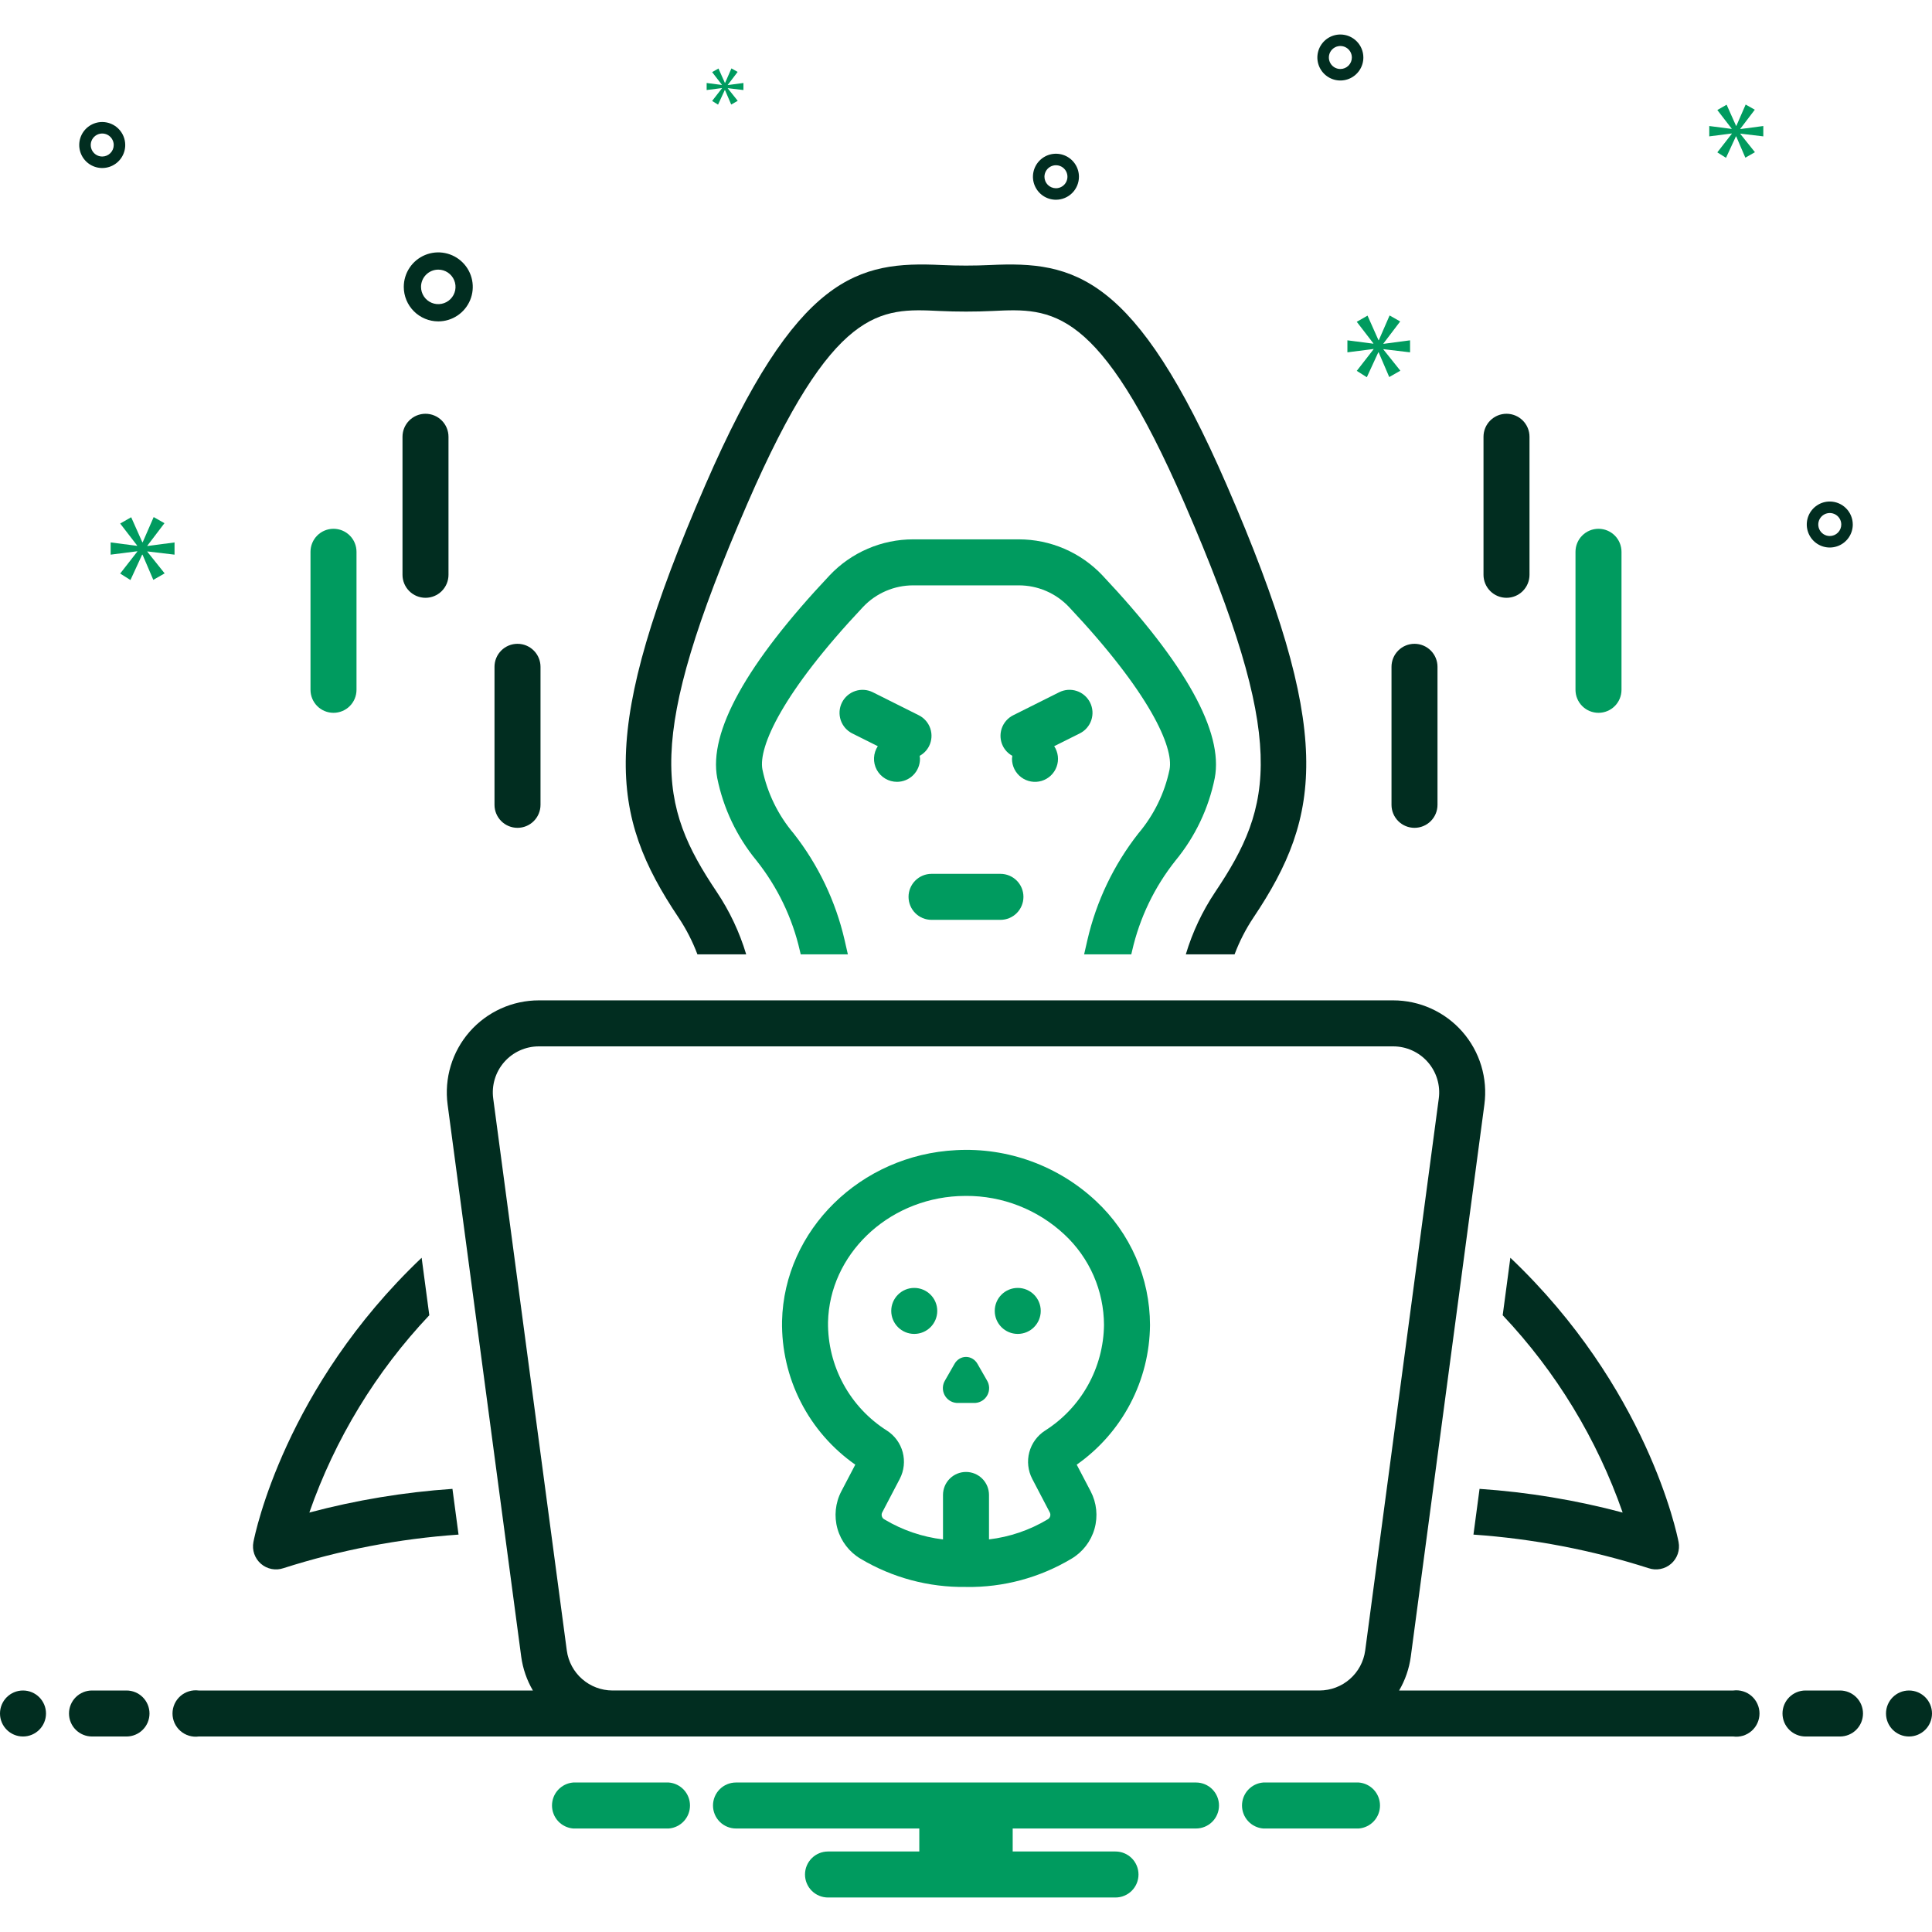 <?xml version="1.0" encoding="UTF-8"?> <svg xmlns="http://www.w3.org/2000/svg" width="150" height="150" viewBox="0 0 150 150" fill="none"><g clip-path="url(#clip0_6712_3623)"><path d="M129.742 121.412C129.978 121.207 130.157 120.943 130.259 120.647C130.361 120.351 130.384 120.033 130.325 119.726C130.19 119.022 127.853 107.703 117.264 97.652L116.669 102.115C120.818 106.509 123.991 111.729 125.983 117.434C122.347 116.466 118.626 115.85 114.872 115.595L114.399 119.146C119.017 119.467 123.58 120.342 127.989 121.751C128.285 121.853 128.603 121.876 128.911 121.816C129.218 121.757 129.505 121.617 129.742 121.412Z" fill="#012D20"></path><path d="M20.259 121.412C20.495 121.617 20.782 121.757 21.089 121.816C21.397 121.876 21.715 121.853 22.011 121.751C26.421 120.342 30.983 119.467 35.601 119.146L35.128 115.595C31.374 115.851 27.653 116.467 24.017 117.434C26.008 111.729 29.182 106.509 33.331 102.115L32.736 97.652C22.148 107.703 19.81 119.022 19.675 119.726C19.616 120.033 19.639 120.351 19.741 120.647C19.844 120.943 20.022 121.207 20.259 121.412Z" fill="#012D20"></path><path d="M52.684 71.242C53.279 72.134 53.77 73.092 54.148 74.096H57.934C57.419 72.376 56.649 70.743 55.65 69.251C51.127 62.508 49.985 57.615 58.037 39.075C64.692 23.75 68.332 23.921 72.933 24.144C74.277 24.208 75.723 24.208 77.067 24.144C81.67 23.921 85.307 23.751 91.963 39.075C100.015 57.615 98.874 62.508 94.35 69.251C93.351 70.743 92.581 72.376 92.066 74.096H95.852C96.23 73.092 96.721 72.134 97.316 71.242C102.671 63.258 103.565 56.826 95.238 37.652C88.134 21.291 83.365 20.27 76.897 20.576C75.663 20.635 74.337 20.635 73.103 20.576C66.624 20.268 61.867 21.292 54.762 37.652C46.435 56.826 47.329 63.258 52.684 71.242Z" fill="#012D20"></path><path d="M87.897 73.823C88.481 71.261 89.634 68.864 91.271 66.808C92.795 64.956 93.84 62.758 94.314 60.407C94.994 56.83 92.055 51.532 85.581 44.661C84.746 43.781 83.741 43.08 82.627 42.601C81.513 42.123 80.313 41.875 79.101 41.875H70.899C69.687 41.875 68.487 42.122 67.373 42.601C66.259 43.08 65.254 43.781 64.42 44.661C57.945 51.532 55.006 56.83 55.686 60.407C56.16 62.758 57.205 64.956 58.729 66.808C60.365 68.864 61.519 71.261 62.103 73.823C62.124 73.908 62.146 74.006 62.167 74.096H65.828C65.74 73.695 65.655 73.316 65.575 72.986C64.879 69.97 63.529 67.144 61.618 64.709C60.408 63.281 59.575 61.573 59.194 59.74C58.864 57.999 60.746 53.768 67.019 47.111C67.519 46.584 68.121 46.166 68.788 45.88C69.455 45.594 70.173 45.447 70.899 45.447H79.101C79.826 45.447 80.545 45.594 81.212 45.88C81.879 46.166 82.481 46.585 82.982 47.111C89.254 53.768 91.136 57.999 90.805 59.74C90.425 61.573 89.591 63.281 88.381 64.709C86.471 67.144 85.12 69.97 84.425 72.986C84.345 73.316 84.26 73.695 84.171 74.096H87.833C87.854 74.006 87.876 73.908 87.897 73.823Z" fill="#009B5F"></path><path d="M84.633 54.544C84.528 54.335 84.383 54.147 84.206 53.994C84.029 53.84 83.823 53.723 83.6 53.648C83.378 53.574 83.143 53.545 82.909 53.561C82.675 53.578 82.447 53.641 82.237 53.745L78.665 55.532C78.456 55.636 78.269 55.782 78.115 55.959C77.961 56.136 77.844 56.342 77.77 56.564C77.696 56.787 77.666 57.022 77.683 57.256C77.699 57.49 77.762 57.718 77.867 57.928C78.028 58.247 78.282 58.509 78.595 58.681C78.582 58.758 78.574 58.837 78.571 58.915C78.571 59.194 78.636 59.468 78.76 59.718C78.885 59.967 79.066 60.183 79.29 60.349C79.513 60.516 79.772 60.628 80.046 60.676C80.321 60.725 80.602 60.709 80.869 60.629C81.136 60.549 81.38 60.408 81.583 60.216C81.786 60.025 81.941 59.789 82.036 59.527C82.131 59.266 82.163 58.985 82.13 58.709C82.098 58.432 82.001 58.167 81.847 57.934L83.834 56.941C84.044 56.836 84.231 56.691 84.385 56.514C84.539 56.336 84.656 56.131 84.73 55.908C84.804 55.685 84.834 55.45 84.817 55.217C84.8 54.983 84.738 54.754 84.633 54.544Z" fill="#009B5F"></path><path d="M69.643 60.701C70.116 60.701 70.571 60.513 70.906 60.178C71.24 59.843 71.428 59.389 71.428 58.915C71.426 58.837 71.418 58.758 71.405 58.681C71.718 58.509 71.972 58.247 72.133 57.928C72.238 57.718 72.3 57.49 72.317 57.256C72.334 57.022 72.304 56.787 72.23 56.564C72.156 56.342 72.038 56.136 71.885 55.959C71.731 55.782 71.544 55.636 71.334 55.532L67.763 53.745C67.339 53.535 66.849 53.501 66.4 53.651C65.952 53.801 65.581 54.123 65.369 54.546C65.158 54.969 65.123 55.459 65.272 55.908C65.421 56.357 65.743 56.728 66.165 56.941L68.152 57.934C67.975 58.203 67.873 58.516 67.859 58.838C67.844 59.16 67.918 59.48 68.07 59.763C68.223 60.047 68.45 60.284 68.727 60.449C69.004 60.615 69.32 60.702 69.643 60.701Z" fill="#009B5F"></path><path d="M72.321 71.417H77.678C78.151 71.416 78.605 71.228 78.939 70.893C79.273 70.558 79.46 70.104 79.46 69.631C79.46 69.158 79.273 68.705 78.939 68.37C78.605 68.035 78.151 67.846 77.678 67.845H72.321C71.848 67.846 71.395 68.035 71.061 68.37C70.727 68.705 70.539 69.158 70.539 69.631C70.539 70.104 70.727 70.558 71.061 70.893C71.395 71.228 71.848 71.416 72.321 71.417Z" fill="#009B5F"></path><path d="M66.404 113.716L65.322 115.783C64.853 116.68 64.746 117.722 65.022 118.696C65.299 119.669 65.938 120.5 66.808 121.017C69.278 122.492 72.109 123.251 74.985 123.21L75 123.212L75.007 123.211L75.024 123.212C77.898 123.253 80.726 122.493 83.192 121.016C84.062 120.5 84.701 119.669 84.978 118.695C85.254 117.722 85.147 116.679 84.677 115.782L83.596 113.716C85.34 112.492 86.766 110.869 87.755 108.983C88.745 107.096 89.269 105.001 89.286 102.871C89.283 101.068 88.91 99.284 88.191 97.631C87.471 95.978 86.42 94.49 85.102 93.259C83.652 91.899 81.942 90.847 80.074 90.166C78.206 89.485 76.22 89.189 74.235 89.297C66.817 89.665 60.879 95.496 60.718 102.571C60.681 104.752 61.18 106.909 62.172 108.852C63.163 110.795 64.616 112.465 66.404 113.716ZM74.413 92.864C74.604 92.855 74.795 92.85 74.985 92.85C77.826 92.834 80.565 93.906 82.641 95.847C83.606 96.745 84.377 97.832 84.906 99.04C85.434 100.248 85.709 101.552 85.714 102.871C85.694 104.51 85.265 106.119 84.466 107.551C83.668 108.983 82.525 110.193 81.14 111.071C80.537 111.458 80.1 112.057 79.915 112.749C79.73 113.442 79.811 114.178 80.14 114.815L81.512 117.438C81.557 117.535 81.562 117.645 81.527 117.745C81.491 117.846 81.417 117.928 81.321 117.974C79.935 118.803 78.389 119.329 76.786 119.518V116.068C76.786 115.594 76.598 115.14 76.263 114.805C75.928 114.47 75.474 114.282 75 114.282C74.526 114.282 74.072 114.47 73.737 114.805C73.402 115.14 73.214 115.594 73.214 116.068V119.52C71.611 119.33 70.065 118.803 68.679 117.974C68.583 117.928 68.509 117.846 68.474 117.746C68.438 117.646 68.443 117.535 68.487 117.439L69.86 114.814C70.19 114.178 70.27 113.442 70.086 112.75C69.901 112.057 69.465 111.459 68.862 111.072C67.445 110.176 66.28 108.932 65.479 107.458C64.678 105.984 64.268 104.33 64.287 102.652C64.407 97.44 68.855 93.14 74.413 92.864Z" fill="#009B5F"></path><path d="M70.982 103.565C71.968 103.565 72.768 102.766 72.768 101.779C72.768 100.793 71.968 99.994 70.982 99.994C69.996 99.994 69.196 100.793 69.196 101.779C69.196 102.766 69.996 103.565 70.982 103.565Z" fill="#009B5F"></path><path d="M79.018 103.565C80.004 103.565 80.803 102.766 80.803 101.779C80.803 100.793 80.004 99.994 79.018 99.994C78.031 99.994 77.232 100.793 77.232 101.779C77.232 102.766 78.031 103.565 79.018 103.565Z" fill="#009B5F"></path><path d="M74.268 108.923H75.732C75.929 108.908 76.119 108.843 76.284 108.733C76.448 108.623 76.582 108.473 76.671 108.296C76.761 108.12 76.803 107.924 76.795 107.726C76.787 107.528 76.728 107.336 76.624 107.168L75.892 105.891C75.799 105.723 75.662 105.584 75.497 105.486C75.347 105.398 75.175 105.351 75 105.351C74.825 105.351 74.653 105.398 74.502 105.486C74.338 105.584 74.201 105.723 74.108 105.891L73.376 107.168C73.272 107.336 73.213 107.528 73.205 107.726C73.196 107.924 73.239 108.12 73.329 108.296C73.418 108.473 73.552 108.623 73.716 108.733C73.881 108.843 74.071 108.908 74.268 108.923Z" fill="#009B5F"></path><path d="M33.036 46.413C33.509 46.413 33.964 46.225 34.298 45.89C34.633 45.555 34.821 45.101 34.821 44.627V33.911C34.821 33.437 34.633 32.983 34.298 32.648C33.964 32.313 33.509 32.125 33.036 32.125C32.562 32.125 32.108 32.313 31.773 32.648C31.438 32.983 31.25 33.437 31.25 33.911V44.627C31.25 45.101 31.438 45.555 31.773 45.89C32.108 46.225 32.562 46.413 33.036 46.413Z" fill="#012D20"></path><path d="M27.679 53.557V42.841C27.679 42.367 27.491 41.913 27.156 41.578C26.821 41.243 26.367 41.055 25.893 41.055C25.419 41.055 24.965 41.243 24.63 41.578C24.296 41.913 24.107 42.367 24.107 42.841V53.557C24.107 54.031 24.296 54.485 24.63 54.82C24.965 55.155 25.419 55.343 25.893 55.343C26.367 55.343 26.821 55.155 27.156 54.82C27.491 54.485 27.679 54.031 27.679 53.557Z" fill="#009B5F"></path><path d="M41.965 62.487V51.771C41.965 51.297 41.776 50.843 41.441 50.508C41.107 50.173 40.652 49.985 40.179 49.985C39.705 49.985 39.251 50.173 38.916 50.508C38.581 50.843 38.393 51.297 38.393 51.771V62.487C38.393 62.961 38.581 63.415 38.916 63.75C39.251 64.085 39.705 64.273 40.179 64.273C40.652 64.273 41.107 64.085 41.441 63.75C41.776 63.415 41.965 62.961 41.965 62.487Z" fill="#012D20"></path><path d="M116.964 46.413C117.438 46.413 117.892 46.225 118.227 45.89C118.562 45.555 118.75 45.101 118.75 44.627V33.911C118.75 33.437 118.562 32.983 118.227 32.648C117.892 32.313 117.438 32.125 116.964 32.125C116.491 32.125 116.037 32.313 115.702 32.648C115.367 32.983 115.179 33.437 115.179 33.911V44.627C115.179 45.101 115.367 45.555 115.702 45.89C116.037 46.225 116.491 46.413 116.964 46.413Z" fill="#012D20"></path><path d="M125.893 53.557V42.841C125.893 42.367 125.705 41.913 125.37 41.578C125.035 41.243 124.581 41.055 124.107 41.055C123.633 41.055 123.179 41.243 122.844 41.578C122.509 41.913 122.321 42.367 122.321 42.841V53.557C122.321 54.031 122.509 54.485 122.844 54.82C123.179 55.155 123.633 55.343 124.107 55.343C124.581 55.343 125.035 55.155 125.37 54.82C125.705 54.485 125.893 54.031 125.893 53.557Z" fill="#009B5F"></path><path d="M109.821 64.273C110.295 64.273 110.749 64.085 111.084 63.75C111.419 63.415 111.607 62.961 111.607 62.487V51.771C111.607 51.297 111.419 50.843 111.084 50.508C110.749 50.173 110.295 49.985 109.821 49.985C109.348 49.985 108.894 50.173 108.559 50.508C108.224 50.843 108.036 51.297 108.036 51.771V62.487C108.036 62.961 108.224 63.415 108.559 63.75C108.894 64.085 109.348 64.273 109.821 64.273Z" fill="#012D20"></path><path d="M34.027 24.952C34.557 24.952 35.075 24.795 35.515 24.501C35.956 24.207 36.299 23.788 36.502 23.299C36.705 22.809 36.758 22.271 36.654 21.751C36.551 21.232 36.296 20.754 35.921 20.38C35.547 20.005 35.069 19.75 34.55 19.647C34.03 19.543 33.492 19.596 33.002 19.799C32.513 20.002 32.094 20.345 31.8 20.786C31.506 21.226 31.349 21.744 31.349 22.274C31.349 22.984 31.632 23.665 32.134 24.167C32.636 24.669 33.317 24.951 34.027 24.952ZM34.027 20.934C34.292 20.934 34.551 21.013 34.771 21.16C34.992 21.307 35.163 21.517 35.264 21.761C35.366 22.006 35.392 22.275 35.341 22.535C35.289 22.795 35.161 23.034 34.974 23.221C34.787 23.408 34.548 23.536 34.288 23.587C34.029 23.639 33.759 23.613 33.515 23.511C33.27 23.41 33.061 23.238 32.914 23.018C32.767 22.798 32.688 22.539 32.688 22.274C32.688 21.919 32.83 21.578 33.081 21.327C33.332 21.076 33.672 20.935 34.027 20.934Z" fill="#012D20"></path><path d="M142.063 38.938C141.71 38.938 141.365 39.042 141.071 39.239C140.777 39.435 140.548 39.714 140.413 40.04C140.278 40.366 140.243 40.725 140.312 41.072C140.381 41.418 140.551 41.736 140.8 41.986C141.05 42.236 141.368 42.406 141.715 42.475C142.061 42.544 142.42 42.508 142.746 42.373C143.073 42.238 143.352 42.009 143.548 41.715C143.744 41.422 143.849 41.077 143.849 40.724C143.848 40.25 143.66 39.796 143.325 39.461C142.99 39.127 142.536 38.938 142.063 38.938ZM142.063 41.616C141.886 41.616 141.714 41.564 141.567 41.466C141.42 41.368 141.306 41.228 141.238 41.065C141.171 40.902 141.153 40.722 141.187 40.549C141.222 40.376 141.307 40.217 141.432 40.092C141.557 39.967 141.716 39.882 141.889 39.848C142.062 39.813 142.242 39.831 142.405 39.899C142.568 39.966 142.707 40.081 142.805 40.227C142.904 40.374 142.956 40.547 142.956 40.724C142.956 40.96 142.862 41.187 142.694 41.355C142.527 41.522 142.3 41.616 142.063 41.616Z" fill="#012D20"></path><path d="M7.937 9.473C7.584 9.473 7.239 9.578 6.945 9.774C6.651 9.971 6.422 10.249 6.287 10.576C6.152 10.902 6.117 11.261 6.186 11.607C6.255 11.954 6.425 12.272 6.674 12.522C6.924 12.771 7.242 12.942 7.589 13.011C7.935 13.079 8.294 13.044 8.62 12.909C8.947 12.774 9.226 12.545 9.422 12.251C9.618 11.957 9.723 11.612 9.723 11.259C9.722 10.786 9.534 10.332 9.199 9.997C8.864 9.662 8.411 9.474 7.937 9.473ZM7.937 12.152C7.76 12.152 7.588 12.1 7.441 12.002C7.294 11.903 7.18 11.764 7.112 11.601C7.045 11.438 7.027 11.258 7.061 11.085C7.096 10.912 7.181 10.753 7.306 10.628C7.431 10.503 7.59 10.418 7.763 10.383C7.936 10.349 8.116 10.367 8.279 10.434C8.442 10.502 8.581 10.616 8.679 10.763C8.778 10.91 8.83 11.082 8.83 11.259C8.83 11.496 8.736 11.723 8.568 11.89C8.401 12.058 8.174 12.152 7.937 12.152Z" fill="#012D20"></path><path d="M104.066 2.679C103.712 2.679 103.367 2.783 103.073 2.98C102.78 3.176 102.551 3.455 102.416 3.781C102.281 4.107 102.245 4.466 102.314 4.813C102.383 5.159 102.553 5.477 102.803 5.727C103.053 5.977 103.371 6.147 103.717 6.216C104.064 6.285 104.423 6.249 104.749 6.114C105.075 5.979 105.354 5.75 105.55 5.456C105.746 5.163 105.851 4.817 105.851 4.464C105.851 3.991 105.662 3.537 105.328 3.202C104.993 2.867 104.539 2.679 104.066 2.679ZM104.066 5.357C103.889 5.357 103.716 5.305 103.569 5.207C103.423 5.109 103.308 4.969 103.241 4.806C103.173 4.643 103.155 4.463 103.19 4.29C103.224 4.117 103.309 3.958 103.434 3.833C103.559 3.708 103.718 3.623 103.891 3.589C104.065 3.554 104.244 3.572 104.407 3.639C104.57 3.707 104.71 3.821 104.808 3.968C104.906 4.115 104.958 4.288 104.958 4.464C104.958 4.701 104.864 4.928 104.697 5.095C104.529 5.263 104.302 5.357 104.066 5.357Z" fill="#012D20"></path><path d="M83.769 13.722C83.769 13.369 83.665 13.023 83.468 12.73C83.272 12.436 82.993 12.207 82.667 12.072C82.341 11.937 81.981 11.901 81.635 11.97C81.289 12.039 80.971 12.209 80.721 12.459C80.471 12.709 80.301 13.027 80.232 13.373C80.163 13.72 80.198 14.079 80.334 14.405C80.469 14.731 80.698 15.01 80.991 15.207C81.285 15.403 81.63 15.508 81.984 15.508C82.457 15.507 82.911 15.319 83.246 14.984C83.58 14.649 83.769 14.195 83.769 13.722ZM81.091 13.722C81.091 13.545 81.143 13.373 81.241 13.226C81.339 13.079 81.479 12.964 81.642 12.897C81.805 12.829 81.984 12.812 82.158 12.846C82.331 12.88 82.49 12.966 82.615 13.09C82.74 13.215 82.825 13.374 82.859 13.548C82.894 13.721 82.876 13.9 82.808 14.063C82.741 14.227 82.626 14.366 82.48 14.464C82.333 14.562 82.16 14.615 81.984 14.615C81.747 14.614 81.52 14.52 81.352 14.353C81.185 14.185 81.091 13.959 81.091 13.722Z" fill="#012D20"></path><path d="M11.442 42.365L12.769 40.62L11.931 40.145L11.079 42.1H11.05L10.185 40.158L9.331 40.647L10.646 42.352V42.38L8.591 42.114V43.063L10.659 42.799V42.827L9.331 44.53L10.128 45.034L11.037 43.063H11.065L11.903 45.02L12.783 44.517L11.442 42.84V42.812L13.551 43.063V42.114L11.442 42.393V42.365Z" fill="#009B5F"></path><path d="M56.054 6.854L55.29 7.836L55.749 8.125L56.272 6.991H56.288L56.77 8.117L57.278 7.828L56.505 6.862V6.846L57.72 6.991V6.444L56.505 6.604V6.588L57.27 5.583L56.788 5.31L56.296 6.436H56.28L55.782 5.318L55.29 5.599L56.047 6.58V6.596L54.864 6.444V6.991L56.054 6.838V6.854Z" fill="#009B5F"></path><path d="M109.477 27.355V26.423L107.408 26.697V26.671L108.71 24.957L107.888 24.492L107.052 26.41H107.024L106.175 24.505L105.339 24.985L106.627 26.657V26.684L104.612 26.423V27.355L106.64 27.096V27.122L105.339 28.794L106.12 29.288L107.011 27.355H107.038L107.86 29.274L108.723 28.78L107.408 27.136V27.109L109.477 27.355Z" fill="#009B5F"></path><path d="M135.119 9.996L136.242 8.519L135.532 8.117L134.811 9.771H134.787L134.055 8.129L133.333 8.543L134.445 9.985V10.009L132.707 9.784V10.588L134.456 10.363V10.387L133.333 11.829L134.007 12.254L134.776 10.588H134.799L135.508 12.242L136.253 11.817L135.119 10.398V10.375L136.903 10.588V9.784L135.119 10.02V9.996Z" fill="#009B5F"></path><path d="M1.786 134.821C2.772 134.821 3.571 134.022 3.571 133.036C3.571 132.049 2.772 131.25 1.786 131.25C0.799 131.25 0 132.049 0 133.036C0 134.022 0.799 134.821 1.786 134.821Z" fill="#012D20"></path><path d="M9.821 131.25H7.143C6.669 131.25 6.215 131.438 5.88 131.773C5.545 132.108 5.357 132.562 5.357 133.036C5.357 133.509 5.545 133.964 5.88 134.298C6.215 134.633 6.669 134.821 7.143 134.821H9.821C10.295 134.821 10.749 134.633 11.084 134.298C11.419 133.964 11.607 133.509 11.607 133.036C11.607 132.562 11.419 132.108 11.084 131.773C10.749 131.438 10.295 131.25 9.821 131.25Z" fill="#012D20"></path><path d="M142.857 131.25H140.179C139.705 131.25 139.251 131.438 138.916 131.773C138.581 132.108 138.393 132.562 138.393 133.036C138.393 133.509 138.581 133.964 138.916 134.298C139.251 134.633 139.705 134.821 140.179 134.821H142.857C143.331 134.821 143.785 134.633 144.12 134.298C144.455 133.964 144.643 133.509 144.643 133.036C144.643 132.562 144.455 132.108 144.12 131.773C143.785 131.438 143.331 131.25 142.857 131.25Z" fill="#012D20"></path><path d="M148.214 134.821C149.201 134.821 150 134.022 150 133.036C150 132.049 149.201 131.25 148.214 131.25C147.228 131.25 146.429 132.049 146.429 133.036C146.429 134.022 147.228 134.821 148.214 134.821Z" fill="#012D20"></path><path d="M105.495 138.393H98.077C97.628 138.429 97.209 138.633 96.904 138.963C96.598 139.294 96.429 139.728 96.429 140.179C96.429 140.629 96.598 141.063 96.904 141.394C97.209 141.725 97.628 141.928 98.077 141.964H105.495C105.944 141.928 106.363 141.725 106.668 141.394C106.973 141.063 107.143 140.629 107.143 140.179C107.143 139.728 106.973 139.294 106.668 138.963C106.363 138.633 105.944 138.429 105.495 138.393Z" fill="#009B5F"></path><path d="M51.923 138.393H44.505C44.056 138.429 43.638 138.633 43.332 138.963C43.027 139.294 42.857 139.728 42.857 140.179C42.857 140.629 43.027 141.063 43.332 141.394C43.638 141.725 44.056 141.928 44.505 141.964H51.923C52.372 141.928 52.791 141.725 53.096 141.394C53.402 141.063 53.571 140.629 53.571 140.179C53.571 139.728 53.402 139.294 53.096 138.963C52.791 138.633 52.372 138.429 51.923 138.393Z" fill="#009B5F"></path><path d="M92.857 138.393H57.143C56.669 138.393 56.215 138.581 55.88 138.916C55.545 139.251 55.357 139.705 55.357 140.179C55.357 140.652 55.545 141.106 55.88 141.441C56.215 141.776 56.669 141.964 57.143 141.964H71.375V143.75H64.285C63.812 143.75 63.358 143.938 63.023 144.273C62.688 144.608 62.5 145.062 62.5 145.536C62.5 146.009 62.688 146.463 63.023 146.798C63.358 147.133 63.812 147.321 64.285 147.321H86.607C87.081 147.321 87.535 147.133 87.87 146.798C88.204 146.463 88.393 146.009 88.393 145.536C88.393 145.062 88.204 144.608 87.87 144.273C87.535 143.938 87.081 143.75 86.607 143.75H78.625V141.964H92.857C93.331 141.964 93.785 141.776 94.12 141.441C94.454 141.106 94.643 140.652 94.643 140.179C94.643 139.705 94.454 139.251 94.12 138.916C93.785 138.581 93.331 138.393 92.857 138.393Z" fill="#009B5F"></path><path d="M134.572 131.25H108.627C109.1 130.442 109.408 129.548 109.533 128.621L115.247 85.756C115.382 84.747 115.299 83.721 115.005 82.747C114.711 81.773 114.212 80.872 113.541 80.106C112.871 79.341 112.044 78.727 111.117 78.306C110.19 77.886 109.184 77.668 108.167 77.668H41.834C40.816 77.668 39.809 77.886 38.883 78.306C37.956 78.727 37.129 79.341 36.459 80.106C35.788 80.872 35.289 81.773 34.995 82.747C34.701 83.721 34.618 84.747 34.752 85.756L40.467 128.621C40.592 129.548 40.9 130.442 41.373 131.25H15.427C15.173 131.217 14.915 131.238 14.67 131.313C14.425 131.387 14.198 131.513 14.006 131.682C13.813 131.851 13.659 132.059 13.553 132.293C13.448 132.526 13.393 132.779 13.393 133.036C13.393 133.292 13.448 133.545 13.553 133.779C13.659 134.012 13.813 134.22 14.006 134.389C14.198 134.558 14.425 134.684 14.67 134.759C14.915 134.833 15.173 134.855 15.427 134.821H134.572C134.827 134.855 135.085 134.833 135.33 134.759C135.575 134.684 135.801 134.558 135.994 134.389C136.186 134.22 136.341 134.012 136.446 133.779C136.552 133.545 136.607 133.292 136.607 133.036C136.607 132.779 136.552 132.526 136.446 132.293C136.341 132.059 136.186 131.851 135.994 131.682C135.801 131.513 135.575 131.387 135.33 131.313C135.085 131.238 134.827 131.217 134.572 131.25ZM38.293 85.284C38.225 84.78 38.267 84.267 38.414 83.78C38.561 83.292 38.81 82.842 39.146 82.459C39.481 82.076 39.894 81.769 40.358 81.559C40.821 81.349 41.325 81.24 41.834 81.24H108.167C108.676 81.24 109.179 81.349 109.642 81.559C110.106 81.769 110.519 82.076 110.854 82.459C111.189 82.842 111.439 83.292 111.586 83.78C111.733 84.267 111.775 84.78 111.707 85.284L105.993 128.149C105.876 129.006 105.454 129.792 104.803 130.361C104.152 130.931 103.318 131.246 102.453 131.249H47.547C46.682 131.246 45.848 130.931 45.197 130.361C44.546 129.792 44.124 129.006 44.007 128.149L38.293 85.284Z" fill="#012D20"></path></g><defs><clipPath id="clip0_6712_3623"><rect width="150" height="150" fill="white"></rect></clipPath></defs></svg> 
